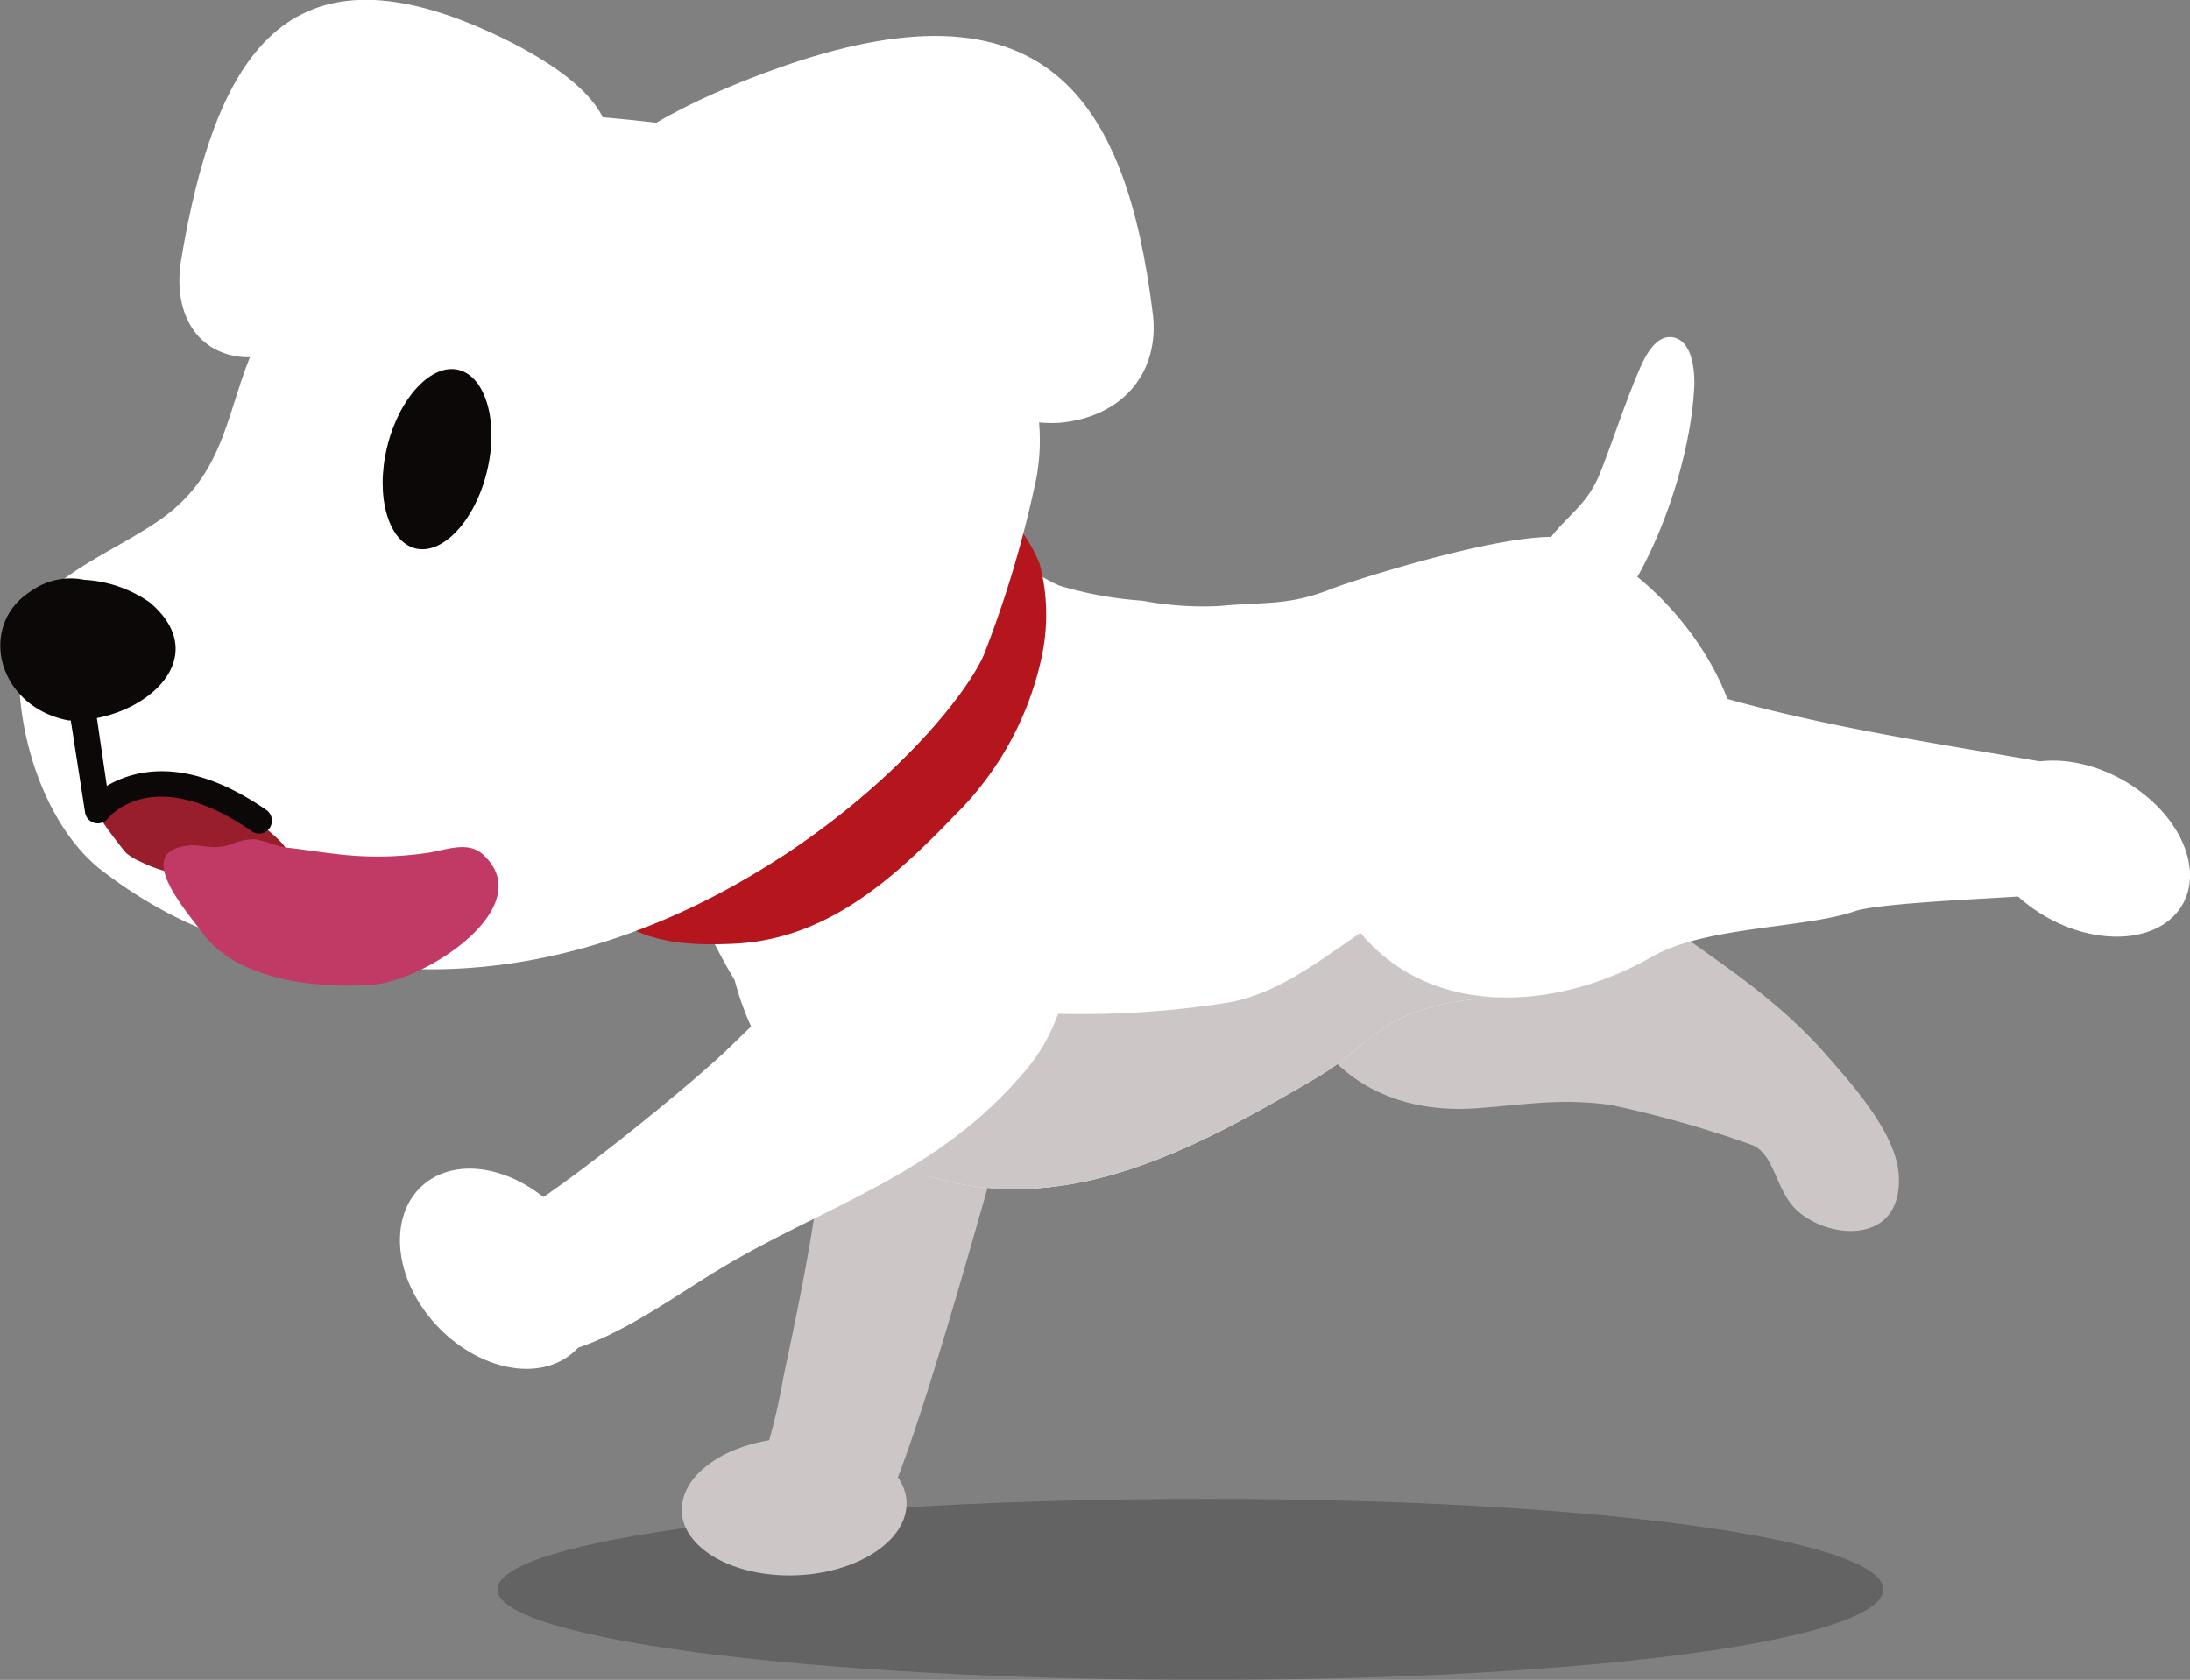 <svg xmlns="http://www.w3.org/2000/svg" viewBox="0 0 147.82 113.4"><rect x="0" y="0" width="147.82" height="113.4" fill="#808080" stroke="none"/><defs><style>.cls-1{fill:#221f20;opacity:0.3;}.cls-2{fill:#ccc7c6;}.cls-3{fill:#fff;}.cls-4{fill:#b5161d;}.cls-5{fill:#0c0808;}.cls-6{fill:#981e2c;}.cls-7{fill:#c03a65;}</style></defs><title>dog02</title><g id="レイヤー_2" data-name="レイヤー 2"><g id="レイヤー_3" data-name="レイヤー 3"><path class="cls-1" d="M127.11,107.29c0,3.38-19.33,6.11-45.73,6.11s-47.8-2.73-47.8-6.11,21.4-6.11,47.8-6.11S127.11,103.92,127.11,107.29Z"/><path class="cls-2" d="M70.73,65.07a7.55,7.55,0,0,0-1.67-5.69c-3.21-3.56-8-3.67-10.57.31-4,6.36-2.31,14.17-3.37,21.38C54.53,85.12,53.72,89,52.87,93a41.17,41.17,0,0,1-1,4.39,7.9,7.9,0,0,1-1.45,2.4c-1.09,1.38-4.54,2.56-2.62,4.71,2.89,3.25,10.08.65,11.6-2.07C62,97.89,67.7,76,68.71,73.18A29.73,29.73,0,0,0,70.73,65.07Z"/><path class="cls-2" d="M46.15,101.05c-.78,2.54,1.94,4.88,6.05,5.25s8.08-1.4,8.86-3.94S59.12,97.48,55,97.11,46.92,98.51,46.15,101.05Z"/><path class="cls-3" d="M104.48,36.51c-.83,1.1-2.42,4.46-2,6.38.64,2.71,3.31,1.53,4.39.66,4.23-3.41,7.3-12,7.5-17.69,0-1.22-.26-2.79-1.36-3.07s-1.85,1-2.29,2c-1,2.29-1.74,4.65-2.66,7S105.92,34.61,104.48,36.51Z"/><path class="cls-2" d="M95.45,51.21c-7.78-.5-11.24,2.5-9.11,12.91,1.63,8,7,11.2,13.49,10.68,3.73-.3,5.58-.64,8.85-.22a73.93,73.93,0,0,1,9.58,2.71c1.47.61,1.57,2.81,2.79,4.17,2,2.21,7.42,2.78,7.11-2.16-.18-2.9-3.34-6.31-5-8.22-4.88-5.49-10.93-8.16-16.09-13C103,54.36,100.72,51.55,95.45,51.21Z"/><path class="cls-3" d="M106,36.39c-3-.91-14.45,2.7-16.12,3.36-2.93,1.16-4.46.86-7.58,1.16a22.06,22.06,0,0,1-5.19-.36,25.67,25.67,0,0,1-5.55-1c-1.12-.44-2.08-1.3-3.27-1.48-.47.85-.1,1.89-.08,2.86.06,5.8-5.26,10.76-9.91,13.37a32.16,32.16,0,0,1-7,2.86c-.45.13-5.23,1.49-5.42,1.12a20.49,20.49,0,0,1,.94,2.24,36.86,36.86,0,0,0,2.77,5.65C51.18,72.28,55.67,77.36,63,79.49c9.32,2.7,18-2.13,25.75-6.67,3.34-1.95,3.75-3.55,7.48-4.73,3.46-1.1,8.13-.59,11.49-2,6-2.46,9.29-7.67,9.65-14.48C117.7,45.66,111.52,38.09,106,36.39Z"/><path class="cls-2" d="M104.94,60.14c-3.16-1.46-5.94-.7-9,.53-4.57,1.84-8,6.06-13,7a63.26,63.26,0,0,1-15.12.57,16.69,16.69,0,0,0-6.7.69c-2.45.76-3.4,2.57-5.45,3.4a9.91,9.91,0,0,1-2.91.39A19.32,19.32,0,0,0,63,79.49c9.32,2.7,18-2.13,25.75-6.67,3.34-1.95,3.75-3.55,7.48-4.73,3.46-1.1,8.13-.59,11.49-2q.4-.17.81-.36A6.09,6.09,0,0,0,104.94,60.14Z"/><path class="cls-3" d="M69.33,72.13c4.68-5.65,3.59-15.37-3.6-13.5C59.42,60.27,54.05,66.11,48.93,71c-2.63,2.5-13.86,11.75-16.78,12.35-1,.21-2.57-.88-3.37.67-2.2,4.27,4.28,7.46,6.64,7.54,4.36.15,8.87-3.27,12.9-5.74C55.48,81.42,63.29,79.43,69.33,72.13Z"/><path class="cls-3" d="M29.18,79.54c-2.71,1.61-2.93,5.66-.48,9s6.64,4.82,9.36,3.21,2.93-5.66.48-9S31.9,77.93,29.18,79.54Z"/><path class="cls-4" d="M65.1,32.65a10.32,10.32,0,0,1,5.07,5.4,13.53,13.53,0,0,1,.17,6.16A21.23,21.23,0,0,1,64.48,55c-4.13,4.29-8.69,8.47-15.07,8.71-3.18.13-6.13-.05-8.83-2.33-7.09-6-2.73-12.86,1.29-18.4,3.78-5.23,10.28-12.49,17.78-11.41A24.77,24.77,0,0,1,65.1,32.65Z"/><path class="cls-3" d="M102.53,46.44c-7.88,3.24-17.5,7.5-11.12,16,4.9,6.55,13.86,5.74,20.08,2.15,3.56-2.06,10.31-1.91,13.71-3.08,1.61-.55,9.13-.85,11.12-1a9.42,9.42,0,0,1,4.59.88c2.88,1.08,8.22.37,5.89-4-1.37-2.57-6.23-5.5-8.8-5.94-7.43-1.29-14.14-2.27-21.2-4.21C111.25,45.73,107.87,44.23,102.53,46.44Z"/><path class="cls-3" d="M146.73,61.83c2.09-2.12,1.09-5.87-2.23-8.38s-7.7-2.82-9.79-.7-1.09,5.86,2.23,8.37S144.65,63.94,146.73,61.83Z"/><path class="cls-3" d="M12.23,17.52c-.58,3.5.94,6.21,4,6.57,4.81.57,20.65-9,22-10,1.69-1.19,3.45-2.5,2.75-5.37-.8-3.25-6.36-5.9-8.75-6.92C19.1-3.79,14.48,4.14,12.23,17.52Z"/><path class="cls-3" d="M1.4,43.22C2,38.79,9,37,12.05,34.08c3.26-3,3.39-6.84,5.18-10.82,1.53-3.4,3-7.91,5.78-10.51C28.54,7.57,34.65,7.34,41.59,8c9.29.89,16.89,2.44,23.33,9.45,3.82,4.15,6.25,9.9,4.88,15.53a74.69,74.69,0,0,1-3.41,11.27c-2.76,6.07-19.94,23.12-40.88,21-6.44-.67-12.13-1.5-18.65-6.5C3,55.76.7,49,1.4,43.22Z"/><path class="cls-3" d="M19.56,34C19,29.15,22.92,23.34,27,20.09a16.26,16.26,0,0,1,2.08-1.41,25.67,25.67,0,0,1,4.75-2c4.27-1.36,8.8-1.76,12.84-3.59,3.57-1.61,8.2-1.44,12.15-.6a26.05,26.05,0,0,1,6.06,4.92c3.82,4.15,6.25,9.9,4.88,15.53a74.69,74.69,0,0,1-3.41,11.27C65,47.3,60,53.13,52.64,57.9a32.16,32.16,0,0,1-3.51-1.34C43.51,54,38.62,50.13,33.24,47.11c-2.88-1.61-5.91-3-8.51-5S20,37.27,19.56,34Z"/><path class="cls-5" d="M32.87,31.82c-.8,3.33-3,5.66-4.83,5.2s-2.72-3.52-1.91-6.85,3-5.66,4.83-5.2S33.68,28.49,32.87,31.82Z"/><path class="cls-3" d="M77.81,21.17c.47,3.81-1.86,6.84-6,7.34-6.56.8-27.08-9.16-28.82-10.15-2.18-1.24-4.43-2.6-3.21-5.77C41.12,9,48.89,5.9,52.22,4.7,70.52-1.91,76,6.6,77.81,21.17Z"/><path class="cls-6" d="M9.41,58.13a9.21,9.21,0,0,0,4,1,20,20,0,0,0,4,0c1.33-.29,2.7-1,1.61-2.23a9.91,9.91,0,0,0-2.72-2,9.42,9.42,0,0,0-6.95-1.21c-.52.15-3.68.13-2.85,1.15a30.27,30.27,0,0,0,2,2.73A3.77,3.77,0,0,0,9.41,58.13Z"/><path class="cls-7" d="M32.61,57.69c3.83,3.52-3.89,8.51-7.45,8.78S16.08,66.25,13.69,63c-1.23-1.66-4.89-5.75-.68-5.94.48,0,1.06.14,1.56.12a3.29,3.29,0,0,0,1.17-.24,3.94,3.94,0,0,1,1.4-.29c.78.09,1.49.49,2.32.58,1.08.12,2.16.3,3.24.42A23,23,0,0,0,29,57.55C30.25,57.33,31.63,56.78,32.61,57.69Z"/><path class="cls-5" d="M10.13,40.68a8.54,8.54,0,0,0-4.45-1.54h0a4.59,4.59,0,0,0-3.64.8c-3.55,2.29-2.25,7.75,2.56,8.69h0C9.49,48.8,14.61,44.51,10.13,40.68Z"/><path class="cls-5" d="M17.48,56.28a.88.88,0,0,0,.5-1.6C12.59,50.94,9,52,7.21,53.05l-.72-4.92a.86.86,0,0,0-1-.74.89.89,0,0,0-.75,1l1,6.44a.87.87,0,0,0,1.56.4c.12-.14,3.09-3.71,9.72.9A.91.91,0,0,0,17.48,56.28Z"/></g></g></svg>